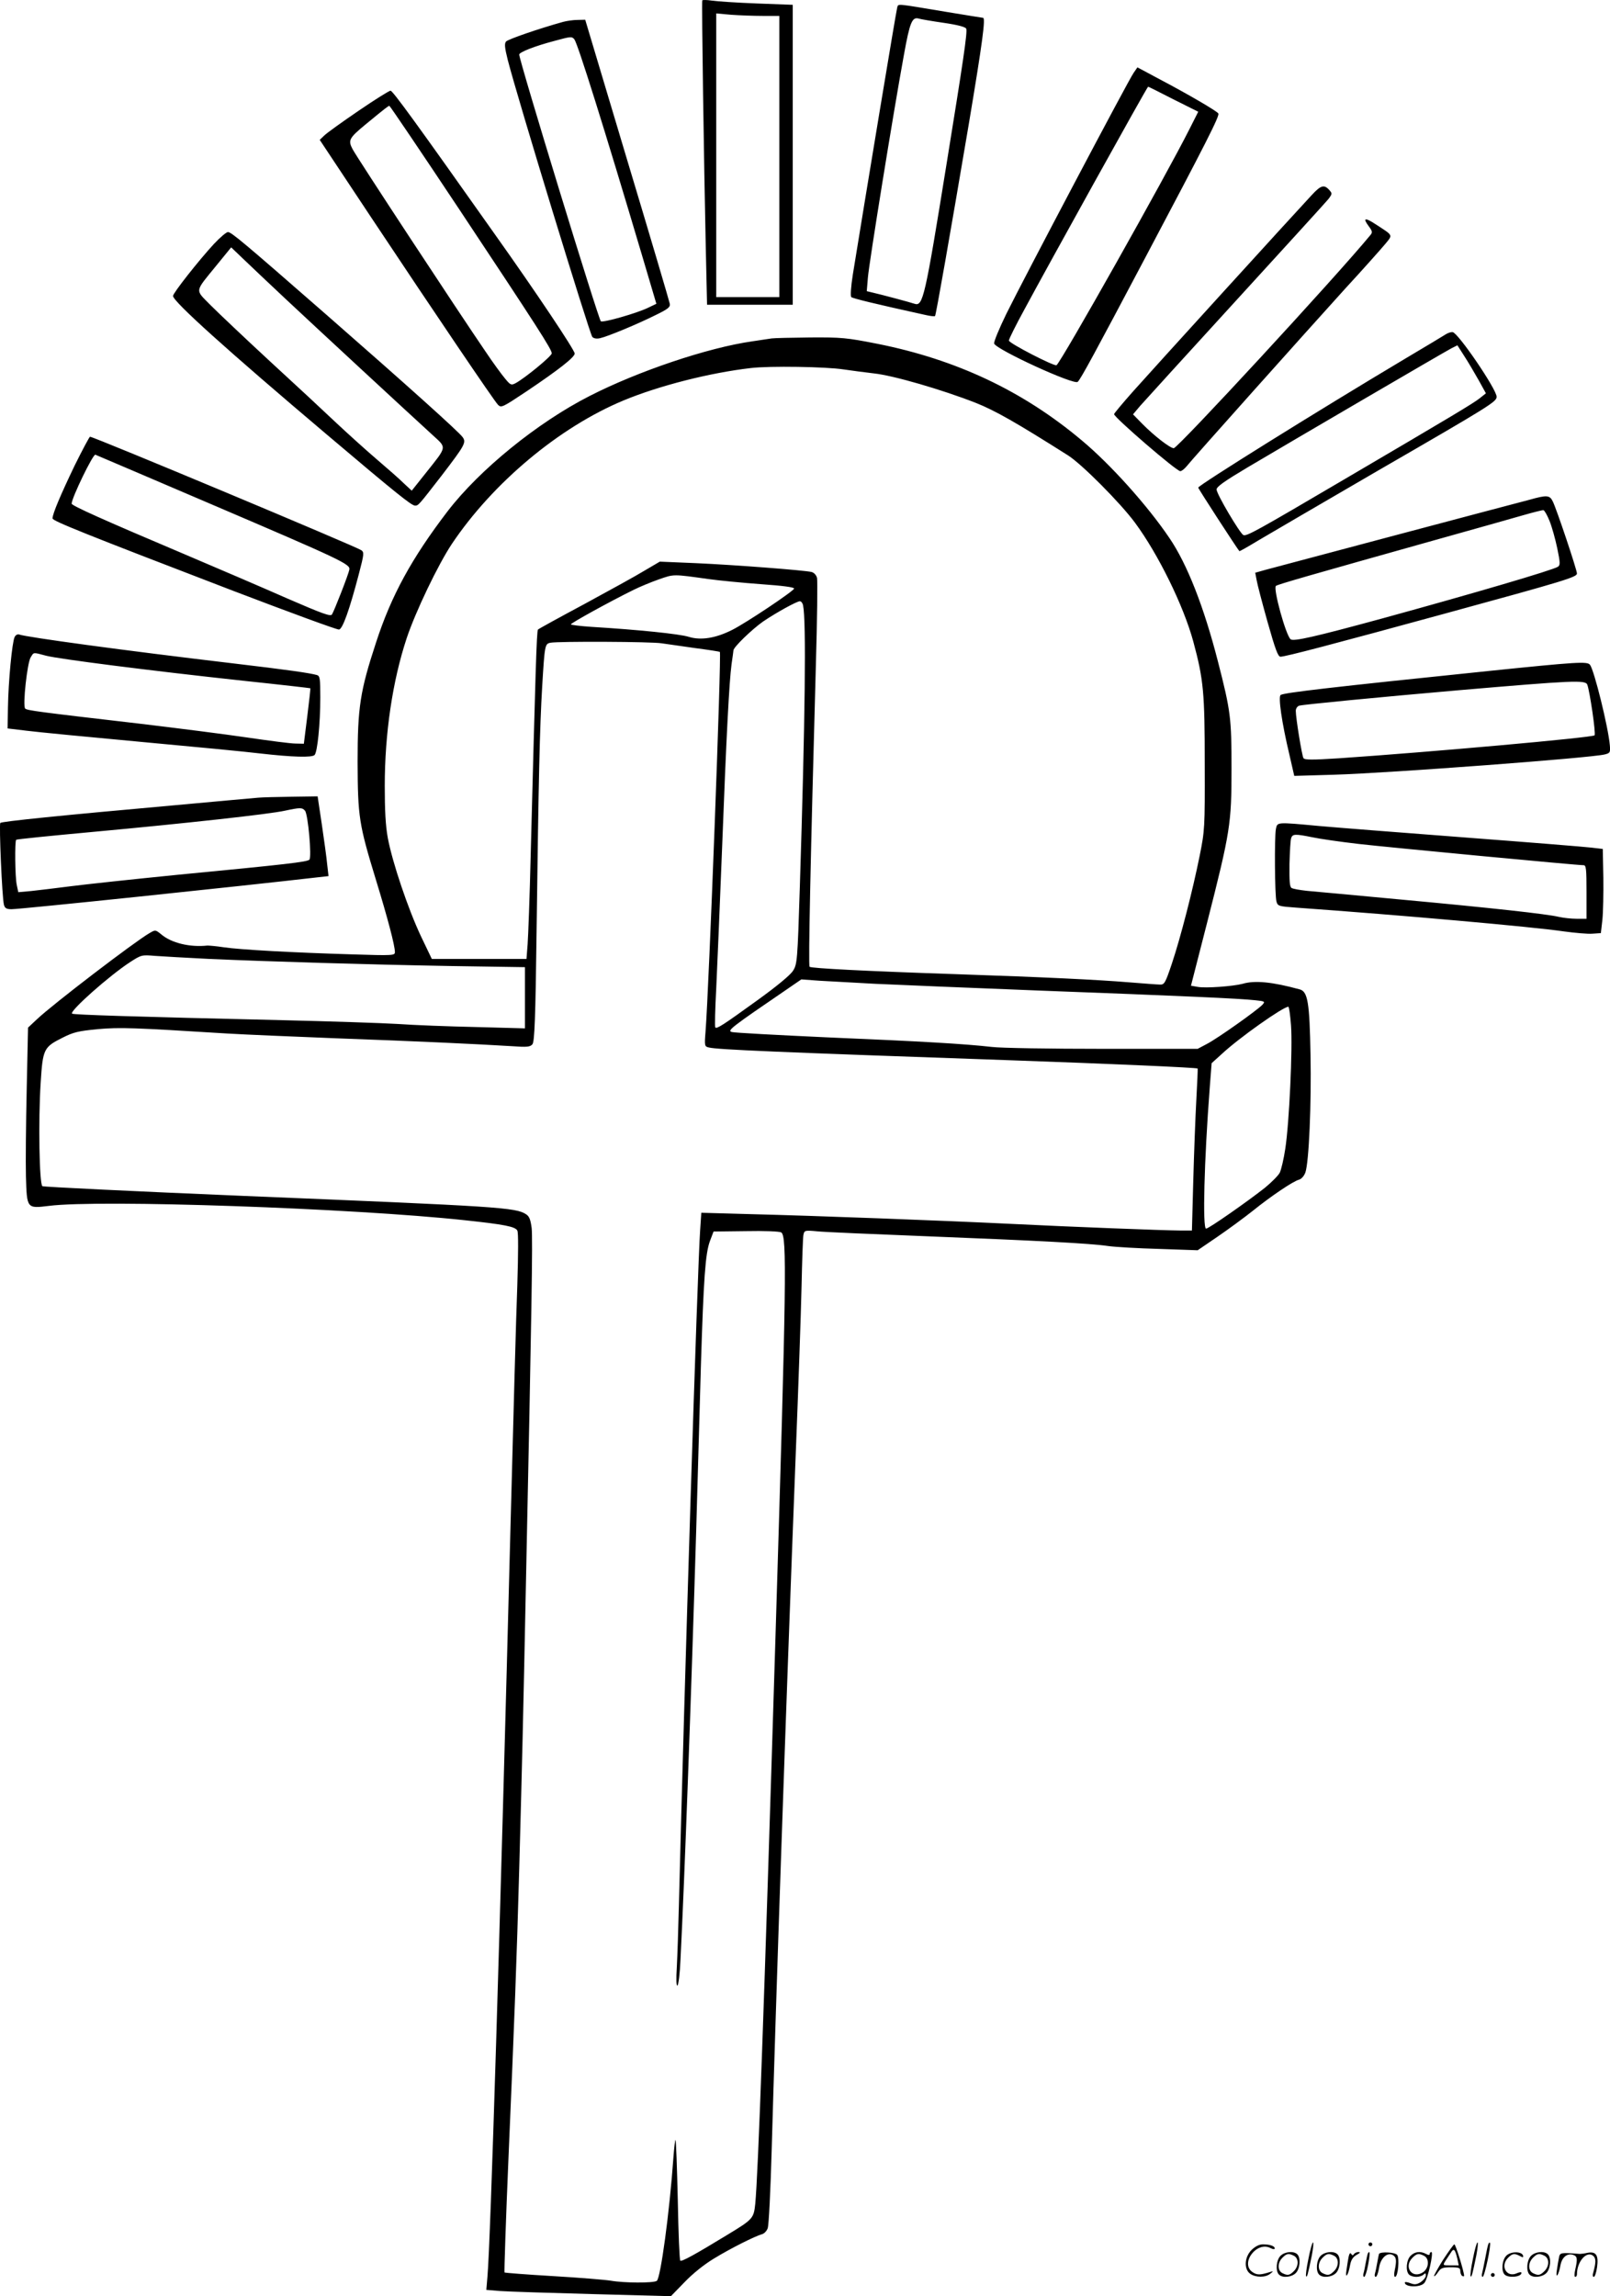 <svg version="1.0" xmlns="http://www.w3.org/2000/svg"
  viewBox="0 0 841.737 1200.425"
 preserveAspectRatio="xMidYMid meet">
<g transform="translate(-0.54,1200.319) scale(0.1,-0.1)"
fill="#000000" stroke="none">
<path d="M3677 12001 c-4 -8 9 -868 18 -1278 l7 -313 224 0 224 0 0 784 0 784
-187 7 c-104 4 -210 11 -236 15 -26 4 -49 4 -50 1z m315 -81 l88 0 0 -735 0
-735 -165 0 -165 0 0 741 0 742 77 -7 c42 -3 116 -6 165 -6z M4696 11963 c-5
-15 -164 -976 -232 -1396 -10 -64 -13 -111 -8 -117 8 -7 122 -35 386 -93 26
-6 49 -9 52 -6 5 6 78 422 176 1001 72 430 89 558 75 558 -2 0 -89 14 -192 31
-271 45 -250 44 -257 22z m242 -79 c76 -11 116 -22 119 -31 7 -17 -16 -171
-103 -708 -113 -700 -123 -744 -167 -730 -23 8 -173 48 -221 59 l-29 7 6 72
c6 74 132 856 188 1162 31 172 43 201 78 191 9 -3 67 -13 129 -22z M2950
11889 c-126 -35 -289 -91 -299 -103 -9 -11 -7 -32 9 -96 51 -200 427 -1429
442 -1448 7 -8 22 -11 40 -7 41 9 197 74 291 121 66 32 78 42 74 60 -2 11
-102 350 -223 752 l-219 732 -40 -1 c-22 0 -56 -5 -75 -10z m58 -91 c18 -23
156 -463 355 -1133 l74 -250 -46 -22 c-59 -28 -227 -76 -244 -70 -11 4 -427
1363 -427 1395 0 12 80 44 183 71 87 24 92 24 105 9z M5932 11622 c-26 -36
-571 -1069 -665 -1259 -38 -78 -67 -148 -64 -156 12 -32 419 -219 437 -200 16
15 89 150 354 651 317 599 389 740 381 752 -8 13 -159 101 -307 179 l-116 62
-20 -29z m208 -138 l130 -65 -46 -91 c-121 -241 -672 -1220 -695 -1234 -12 -7
-249 115 -249 129 0 7 36 80 81 162 122 227 642 1165 647 1165 2 0 62 -30 132
-66z M1880 11424 c-85 -58 -166 -116 -179 -129 l-24 -23 268 -404 c339 -510
642 -958 664 -981 17 -17 23 -14 152 72 168 113 249 177 249 196 0 18 -201
319 -415 620 -415 587 -537 755 -548 754 -7 0 -82 -47 -167 -105z m527 -516
c408 -615 483 -731 483 -752 0 -15 -141 -130 -189 -156 -23 -12 -27 -10 -55
24 -17 20 -64 84 -104 144 -141 206 -674 1017 -693 1055 -25 47 -19 58 68 130
107 88 118 96 124 97 3 0 168 -244 366 -542z M6863 10983 c-98 -105 -835 -915
-931 -1023 -56 -63 -102 -118 -102 -122 0 -17 326 -298 346 -298 7 0 21 11 32
24 27 35 629 708 831 931 96 104 189 209 209 233 40 49 43 42 -51 103 -56 37
-68 33 -36 -10 20 -27 21 -33 8 -48 -182 -221 -1006 -1113 -1027 -1113 -19 0
-103 65 -165 128 l-48 49 38 45 c21 24 246 271 500 549 254 278 472 517 484
532 20 27 20 29 4 47 -27 30 -44 25 -92 -27z M1124 10728 c-82 -89 -214 -257
-214 -272 0 -29 288 -288 801 -722 366 -310 446 -374 464 -374 18 0 17 -1 141
159 120 157 128 171 108 199 -19 27 -287 268 -710 638 -435 380 -499 434 -517
434 -8 0 -41 -28 -73 -62z m376 -289 c145 -136 629 -584 768 -711 74 -68 76
-56 -36 -197 l-74 -93 -42 39 c-22 22 -86 78 -141 125 -55 47 -149 132 -210
189 -60 57 -218 204 -350 325 -132 122 -271 254 -310 293 -81 83 -84 64 34
209 l75 92 66 -63 c36 -35 135 -128 220 -208z M7565 10256 c-11 -7 -105 -64
-210 -126 -458 -273 -1085 -664 -1085 -676 0 -6 202 -317 215 -332 1 -2 45 23
96 54 52 31 335 196 629 367 590 341 620 360 620 386 0 39 -201 334 -230 338
-8 1 -24 -4 -35 -11z m172 -242 l37 -67 -30 -24 c-33 -27 -142 -92 -709 -425
-461 -271 -511 -299 -529 -292 -17 7 -140 214 -140 238 -1 14 40 43 159 114
236 140 1035 607 1070 625 l30 15 37 -58 c21 -32 54 -89 75 -126z M4040 10234
c-14 -2 -59 -9 -100 -15 -233 -33 -598 -156 -852 -286 -273 -139 -575 -385
-742 -602 -188 -246 -295 -441 -375 -688 -83 -253 -96 -337 -96 -623 1 -288 7
-326 96 -617 61 -199 99 -343 99 -377 0 -18 -8 -19 -227 -12 -301 9 -581 24
-668 37 -38 6 -77 9 -85 9 -91 -10 -188 13 -241 58 -31 25 -31 25 -62 7 -78
-45 -507 -373 -588 -450 l-47 -44 -7 -323 c-4 -178 -6 -382 -4 -455 5 -169 4
-168 120 -154 265 34 1589 -12 2174 -75 206 -22 264 -33 275 -54 6 -10 5 -120
0 -286 -6 -148 -21 -705 -35 -1239 -56 -2164 -105 -3756 -121 -3942 l-6 -71
73 -6 c41 -3 258 -10 483 -16 l409 -11 71 73 c43 45 104 94 156 125 87 53 213
116 249 126 12 3 25 17 30 31 6 14 15 200 21 413 20 719 74 2303 125 3618 14
352 28 753 31 890 3 138 7 261 10 273 5 23 7 24 72 18 37 -4 297 -15 577 -26
581 -23 851 -37 945 -51 36 -5 155 -12 266 -15 l201 -7 104 71 c57 39 140 100
184 135 98 79 213 156 242 163 13 4 26 19 33 37 19 54 32 360 27 617 -5 273
-14 330 -57 341 -143 39 -234 48 -298 29 -49 -13 -194 -24 -235 -16 l-35 6 84
328 c122 479 128 518 128 807 0 263 -4 300 -71 560 -73 285 -161 510 -254 646
-114 169 -309 386 -458 510 -308 259 -657 423 -1069 505 -162 32 -188 34 -351
33 -97 -1 -187 -3 -201 -5z m375 -162 c39 -6 111 -15 160 -21 102 -11 356 -85
532 -154 101 -40 213 -104 483 -275 72 -46 272 -247 349 -351 122 -165 254
-434 305 -621 54 -200 60 -268 60 -640 1 -336 0 -349 -27 -483 -36 -179 -99
-424 -145 -562 -34 -101 -39 -110 -62 -109 -14 0 -88 6 -165 12 -156 13 -443
27 -890 42 -480 16 -769 31 -777 39 -7 6 5 565 33 1581 7 234 9 437 6 452 -4
15 -16 28 -29 31 -38 9 -400 37 -603 46 l-190 8 -80 -47 c-44 -27 -186 -105
-315 -175 -129 -69 -238 -129 -242 -133 -7 -7 -13 -219 -38 -1177 -5 -214 -13
-425 -16 -467 l-6 -78 -247 0 -248 0 -57 119 c-67 142 -149 385 -173 513 -12
65 -16 146 -16 273 0 275 41 549 114 770 46 139 165 387 237 495 214 319 561
610 898 750 186 77 449 144 664 169 98 12 396 7 485 -7z m-706 -1096 c57 -8
182 -20 277 -27 114 -8 173 -16 171 -23 -5 -15 -249 -178 -322 -215 -86 -44
-165 -57 -229 -37 -48 15 -262 37 -508 52 -60 4 -108 10 -108 13 0 7 205 120
327 180 34 17 95 42 135 56 78 27 71 27 257 1z m495 -138 c17 -79 11 -596 -17
-1474 -12 -382 -14 -402 -35 -435 -13 -22 -83 -80 -184 -153 -184 -133 -215
-153 -223 -144 -3 3 -1 95 5 204 5 110 19 433 30 719 23 607 38 885 50 975 5
36 10 69 10 73 0 17 98 111 155 151 71 48 175 105 192 106 7 0 15 -10 17 -22z
m-739 -198 c28 -4 106 -15 175 -25 69 -9 127 -18 129 -20 9 -9 -57 -1757 -75
-1986 -6 -74 -5 -77 18 -82 44 -11 346 -24 1583 -67 513 -18 967 -38 972 -43
1 -1 -2 -75 -7 -164 -5 -89 -12 -279 -16 -423 l-7 -260 -56 0 c-101 1 -569 19
-891 35 -371 18 -1012 42 -1366 51 l-252 7 -6 -89 c-14 -192 -83 -2396 -111
-3524 -3 -124 -8 -272 -11 -329 -4 -64 -3 -101 3 -98 6 4 13 64 16 134 21 412
56 1371 82 2238 8 281 19 674 25 875 14 450 23 580 47 645 l19 50 169 2 c96 2
177 -1 185 -7 30 -19 27 -250 -30 -2105 -61 -1990 -91 -2814 -106 -2973 -8
-76 -12 -81 -144 -161 -169 -103 -241 -143 -248 -136 -4 3 -10 146 -13 316 -4
171 -9 312 -12 315 -2 2 -7 -39 -11 -93 -20 -284 -67 -631 -87 -644 -19 -12
-172 -11 -240 1 -30 5 -166 16 -302 24 -137 8 -251 17 -254 19 -2 3 7 275 21
604 31 720 43 1033 56 1508 16 588 20 756 35 1490 30 1425 36 1801 30 1858 -6
44 -12 61 -29 72 -55 36 -138 41 -1474 96 -573 24 -1048 47 -1055 51 -16 10
-22 341 -9 541 11 176 16 186 114 235 57 29 82 35 185 45 117 10 180 8 678
-23 83 -5 339 -16 570 -25 419 -15 734 -30 915 -41 82 -6 97 -4 109 10 11 14
16 130 22 614 10 771 16 1036 29 1257 13 216 14 222 43 228 40 8 531 6 582 -3z
m-2365 -1650 c320 -14 816 -29 1258 -37 l392 -6 0 -160 0 -160 -257 7 c-142 3
-325 10 -408 16 -82 5 -357 14 -610 20 -775 18 -1087 28 -1093 34 -13 14 193
197 303 269 59 38 61 39 130 33 39 -3 167 -10 285 -16z m3480 -130 c107 -5
490 -21 850 -35 746 -28 1062 -42 1138 -51 51 -5 53 -7 37 -24 -25 -27 -233
-175 -289 -204 l-49 -26 -496 0 c-273 0 -534 4 -581 10 -141 16 -362 29 -860
50 -261 12 -486 24 -499 28 -24 8 -6 22 294 227 l70 48 95 -7 c52 -3 183 -10
290 -16z m2175 -217 c9 -117 -9 -510 -30 -646 -8 -53 -21 -109 -29 -125 -8
-15 -43 -50 -77 -78 -91 -72 -294 -214 -308 -214 -19 0 -10 355 19 735 l10
130 53 48 c91 85 321 247 348 247 4 0 10 -44 14 -97z M395 9568 c-72 -150
-115 -251 -115 -275 0 -13 156 -76 943 -378 296 -113 546 -205 555 -203 19 3
55 105 103 288 28 107 29 116 13 127 -27 19 -1398 593 -1418 593 -3 0 -40 -69
-81 -152z m720 -203 c671 -287 722 -311 717 -339 -4 -24 -79 -216 -91 -235 -7
-12 -50 4 -228 81 -120 53 -369 160 -553 238 -416 176 -580 250 -580 260 0 30
112 261 124 256 6 -2 281 -120 611 -261z M8000 9390 c-36 -9 -348 -92 -695
-184 -346 -92 -654 -174 -684 -182 l-53 -15 7 -37 c3 -20 29 -119 57 -219 41
-145 55 -183 68 -183 26 0 280 67 862 226 626 171 688 190 688 209 0 19 -108
342 -127 378 -16 32 -31 33 -123 7z m107 -111 c12 -30 30 -94 40 -142 16 -77
16 -89 3 -97 -29 -18 -437 -138 -918 -270 -356 -97 -463 -121 -479 -109 -25
21 -92 264 -77 279 9 8 174 55 854 246 190 53 388 109 440 124 52 15 100 27
105 26 6 -2 20 -27 32 -57z M82 8673 c-13 -24 -33 -232 -35 -368 l-2 -110 100
-12 c55 -7 323 -33 595 -58 272 -25 555 -52 627 -61 167 -19 269 -22 283 -8
15 15 30 164 30 301 0 98 -2 112 -17 117 -39 11 -151 27 -438 61 -575 68
-1081 137 -1119 151 -8 3 -19 -2 -24 -13z m165 -98 c67 -17 533 -77 1033 -131
190 -20 346 -38 348 -39 1 -1 -6 -67 -16 -146 l-18 -144 -44 1 c-25 0 -139 15
-255 32 -115 17 -367 49 -560 72 -534 62 -588 69 -598 79 -14 14 11 241 29
268 17 27 10 27 81 8z M7785 8495 c-825 -85 -1065 -113 -1084 -125 -14 -8 6
-146 46 -314 l25 -109 207 6 c295 9 1346 88 1416 106 28 7 30 10 27 47 -8 95
-82 394 -104 422 -15 18 -66 15 -533 -33z m519 -71 c13 -34 46 -258 38 -265
-12 -12 -865 -88 -1336 -120 -142 -9 -180 -9 -186 1 -8 13 -40 210 -40 247 0
12 8 24 18 27 20 6 412 44 837 81 596 51 659 54 669 29z M1355 7833 c-22 -2
-215 -19 -430 -39 -605 -54 -909 -85 -918 -93 -7 -7 9 -388 19 -428 5 -18 13
-23 40 -23 48 0 1196 120 1603 167 l54 6 -7 61 c-3 34 -16 127 -28 209 l-22
147 -135 -2 c-75 -1 -154 -3 -176 -5z m245 -68 c16 -19 36 -243 23 -256 -12
-12 -116 -24 -688 -79 -231 -23 -483 -50 -560 -60 -77 -10 -170 -21 -207 -25
l-67 -6 -8 38 c-9 41 -11 228 -3 236 3 3 183 21 400 41 488 45 925 93 1005
111 80 17 90 17 105 0z M6676 7669 c-8 -42 -6 -347 3 -379 7 -24 11 -25 106
-32 545 -39 1233 -100 1396 -124 59 -8 126 -14 150 -12 l44 3 8 70 c4 39 6
137 5 220 l-3 150 -60 7 c-33 4 -330 28 -660 53 -330 25 -673 52 -763 60 -226
21 -218 21 -226 -16z m191 -43 c37 -8 147 -24 243 -35 158 -18 1138 -111 1175
-111 13 0 15 -21 15 -140 l0 -140 -52 0 c-29 0 -71 5 -93 10 -63 15 -354 47
-820 90 -236 22 -460 43 -497 46 -36 4 -72 10 -80 15 -10 6 -12 36 -11 126 2
64 5 125 9 135 7 22 22 22 111 4z M6846 194 c-10 -47 -15 -88 -12 -91 5 -6 9
7 30 110 7 37 10 67 6 67 -4 0 -15 -39 -24 -86z M7160 270 c0 -5 5 -10 10 -10
6 0 10 5 10 10 0 6 -4 10 -10 10 -5 0 -10 -4 -10 -10z M7706 194 c-10 -47 -15
-88 -12 -91 5 -6 9 7 30 110 7 37 10 67 6 67 -4 0 -15 -39 -24 -86z M7786 269
c-3 -8 -10 -41 -16 -74 -6 -33 -14 -68 -16 -77 -3 -10 -1 -18 3 -18 10 0 46
171 38 178 -2 3 -7 -1 -9 -9z M6549 241 c-38 -38 -41 -101 -7 -125 29 -20 79
-20 104 0 18 14 18 15 1 10 -53 -17 -69 -17 -92 -2 -69 45 21 166 94 126 12
-6 21 -7 21 -1 0 12 -25 21 -62 21 -19 0 -39 -10 -59 -29z M7550 189 c-28 -45
-49 -83 -47 -85 2 -3 12 7 21 21 14 21 24 25 66 25 43 0 50 -3 50 -19 0 -11 5
-23 10 -26 6 -3 10 -3 10 1 0 20 -44 164 -51 164 -4 0 -30 -37 -59 -81z m75 4
l7 -33 -42 0 c-42 0 -42 0 -28 23 8 12 21 32 29 44 15 25 22 18 34 -34z M6700
210 c-22 -22 -27 -79 -8 -98 19 -19 66 -14 88 8 22 22 27 79 8 98 -19 19 -66
14 -88 -8z m71 0 c25 -14 25 -54 -1 -80 -23 -23 -33 -24 -61 -10 -25 14 -25
54 1 80 23 23 33 24 61 10z M6910 210 c-22 -22 -27 -79 -8 -98 19 -19 66 -14
88 8 22 22 27 79 8 98 -19 19 -66 14 -88 -8z m71 0 c25 -14 25 -54 -1 -80 -23
-23 -33 -24 -61 -10 -25 14 -25 54 1 80 23 23 33 24 61 10z M7056 204 c-3 -16
-8 -47 -11 -69 -8 -51 10 -26 19 27 5 27 15 42 34 53 18 10 22 14 10 15 -9 0
-20 -5 -24 -11 -5 -8 -9 -8 -14 1 -5 8 -10 3 -14 -16z M7157 223 c-2 -4 -7
-26 -11 -48 -4 -22 -9 -48 -12 -57 -3 -10 -1 -18 4 -18 4 0 14 28 20 62 11 58
10 81 -1 61z M7215 220 c-1 -3 -5 -23 -9 -45 -4 -22 -9 -48 -12 -57 -3 -10 -1
-18 4 -18 5 0 13 20 17 45 7 53 44 87 74 68 17 -11 19 -28 8 -80 -4 -18 -3
-33 2 -33 16 0 24 99 11 115 -12 14 -87 18 -95 5z M7380 210 c-22 -22 -27 -79
-8 -98 7 -7 24 -12 38 -12 14 0 31 5 38 12 9 9 12 8 12 -5 0 -9 -12 -24 -26
-34 -21 -13 -32 -15 -55 -6 -16 6 -29 8 -29 3 0 -24 81 -27 102 -2 18 19 50
162 37 162 -5 0 -9 -5 -9 -10 0 -7 -6 -7 -19 0 -30 16 -59 12 -81 -10z m71 0
c29 -16 25 -65 -6 -86 -56 -37 -103 28 -55 76 23 23 33 24 61 10z M7881 211
c-23 -23 -28 -80 -9 -99 19 -19 88 -13 88 9 0 5 -11 4 -24 -2 -54 -25 -89 38
-46 81 23 23 33 24 62 9 16 -9 19 -8 16 3 -8 22 -64 22 -87 -1z M8010 210
c-22 -22 -27 -79 -8 -98 19 -19 66 -14 88 8 22 22 27 79 8 98 -19 19 -66 14
-88 -8z m71 0 c25 -14 25 -54 -1 -80 -23 -23 -33 -24 -61 -10 -25 14 -25 54 1
80 23 23 33 24 61 10z M8156 201 c-3 -14 -8 -44 -11 -66 -8 -51 10 -26 19 27
8 41 35 63 66 53 22 -7 24 -21 11 -77 -5 -22 -5 -38 0 -38 5 0 9 6 9 13 0 68
51 125 85 97 15 -13 15 -35 -1 -92 -3 -10 -1 -18 4 -18 6 0 13 23 17 50 9 63
-5 84 -49 76 -17 -4 -35 -6 -41 -6 -101 8 -104 7 -109 -19z M7800 110 c0 -5 5
-10 10 -10 6 0 10 5 10 10 0 6 -4 10 -10 10 -5 0 -10 -4 -10 -10z"/>
</g>
</svg>
